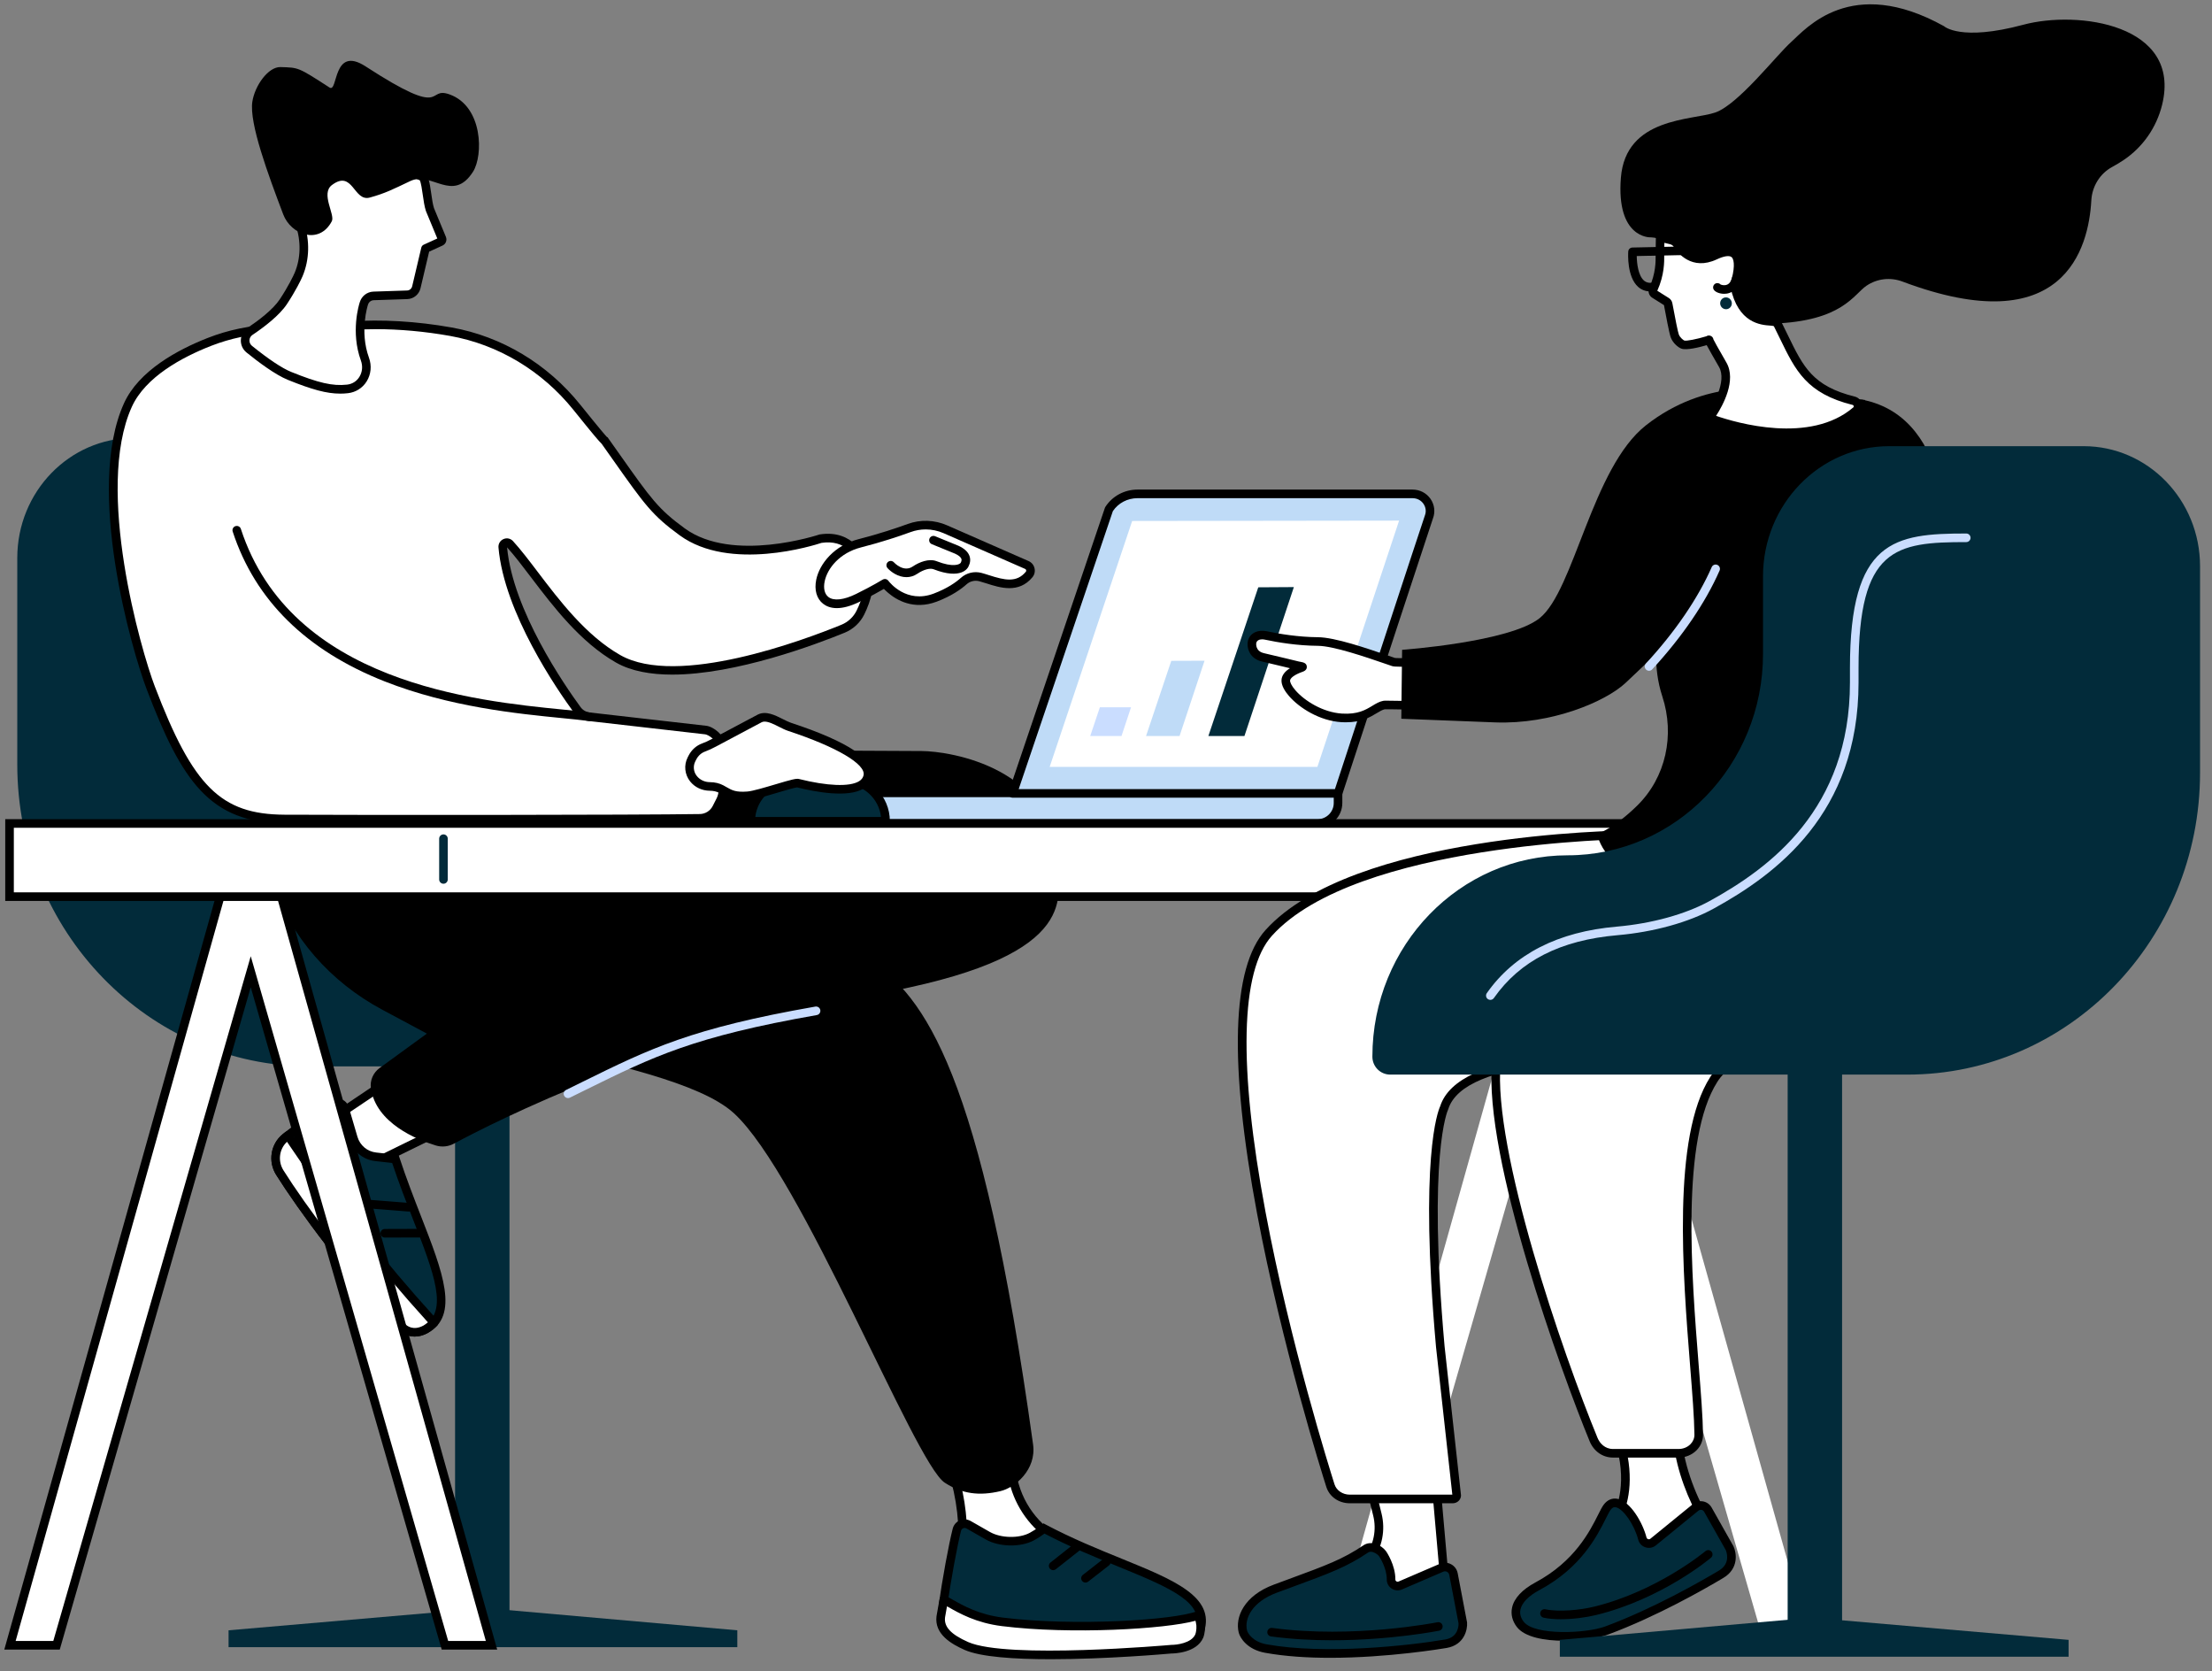 <svg xmlns:inkscape="http://www.inkscape.org/namespaces/inkscape" xmlns:sodipodi="http://sodipodi.sourceforge.net/DTD/sodipodi-0.dtd" xmlns="http://www.w3.org/2000/svg" xmlns:svg="http://www.w3.org/2000/svg" width="272.36mm" height="205.706mm" viewBox="0 0 272.36 205.706" id="svg5" xml:space="preserve" inkscape:version="1.2.2 (732a01da63, 2022-12-09)" sodipodi:docname="samenwerken.svg"><rect x="0" y="0" width="272.36" height="205.706" fill="#808080" stroke="none"/><defs id="defs2"></defs><g inkscape:label="Layer 1" inkscape:groupmode="layer" id="layer1" transform="translate(66.608,-4.802)"></g><g id="g9641" transform="translate(-280.605,-279.627)"><path d="m 336.543,349.558 v 9.552 c 0,13.688 10.767,24.786 24.049,24.786 13.282,0 24.049,11.095 24.049,24.786 0,1.217 -0.984,2.208 -2.199,2.208 h -63.658 c -19.911,0 -36.052,-16.637 -36.052,-37.158 v -25.42 c 0,-8.162 6.42,-14.779 14.339,-14.779 h 23.925 c 8.586,0 15.547,7.174 15.547,16.024" style="fill:#022b3a;fill-opacity:1;fill-rule:nonzero;stroke:none;stroke-width:0.035" id="path1843"></path><path d="m 336.637,481.379 h 6.7 v -72.63 h -6.7 v 72.63" style="fill:#022b3a;fill-opacity:1;fill-rule:nonzero;stroke:none;stroke-width:0.035" id="path1845"></path><path d="m 371.389,480.303 -29.651,-2.614 h -2.719 l -30.271,2.614 v 2.074 h 62.641 v -2.074" style="fill:#022b3a;fill-opacity:1;fill-rule:nonzero;stroke:none;stroke-width:0.035" id="path1847"></path><path d="m 329.207,412.171 -9.082,6.1 4.601,5.454 10.459,-5.126 -5.978,-6.428" style="fill:#ffffff;fill-opacity:1;fill-rule:nonzero;stroke:none;stroke-width:0.035" id="path1849"></path><path d="m 320.91,418.38 3.954,4.688 9.448,-4.628 -5.185,-5.577 z m 3.816,5.874 c -0.152,0 -0.302,-0.064 -0.405,-0.187 l -4.601,-5.454 c -0.097,-0.116 -0.14,-0.268 -0.119,-0.416 0.021,-0.148 0.104,-0.282 0.229,-0.367 l 9.082,-6.1 c 0.216,-0.145 0.506,-0.113 0.683,0.078 l 5.978,6.431 c 0.114,0.123 0.163,0.293 0.133,0.459 -0.031,0.162 -0.137,0.303 -0.288,0.377 l -10.459,5.126 c -0.074,0.035 -0.154,0.053 -0.233,0.053" style="fill:#000000;fill-opacity:1;fill-rule:nonzero;stroke:none;stroke-width:0.035" id="path1851"></path><path d="m 321.685,415.519 c -1.369,0.843 -3.877,2.452 -5.937,4.12 -1.293,1.051 -1.579,2.914 -0.693,4.325 2.505,3.99 8.73,12.591 15.091,19.039 0.435,0.441 1.475,0.998 2.855,0.25 4.731,-2.572 -0.322,-10.622 -3.715,-20.966 l -2.435,-0.272 c -1.294,-0.145 -2.376,-1.055 -2.744,-2.311 l -1.078,-3.665 c -0.169,-0.575 -0.835,-0.836 -1.344,-0.522" style="fill:#022b3a;fill-opacity:1;fill-rule:nonzero;stroke:none;stroke-width:0.035" id="path1853"></path><path d="m 321.963,415.971 c -1.317,0.811 -3.832,2.42 -5.881,4.082 -1.079,0.875 -1.328,2.434 -0.578,3.63 2.586,4.117 8.72,12.562 15.02,18.951 0.146,0.148 0.942,0.854 2.226,0.155 3.137,-1.704 1.286,-6.452 -1.275,-13.021 -0.825,-2.117 -1.755,-4.505 -2.583,-6.989 l -2.098,-0.236 c -1.51,-0.169 -2.763,-1.224 -3.193,-2.685 l -1.078,-3.669 c -0.034,-0.116 -0.118,-0.208 -0.229,-0.25 -0.065,-0.025 -0.193,-0.053 -0.33,0.032 z m 9.708,28.176 c -0.816,0 -1.486,-0.349 -1.901,-0.773 -6.36,-6.445 -12.552,-14.972 -15.162,-19.131 -1.034,-1.644 -0.687,-3.803 0.808,-5.013 2.095,-1.7 4.654,-3.337 5.993,-4.163 0.383,-0.233 0.843,-0.279 1.264,-0.116 0.422,0.162 0.738,0.504 0.866,0.938 l 1.078,3.669 c 0.309,1.055 1.21,1.813 2.296,1.933 l 2.773,0.31 0.106,0.325 c 0.845,2.572 1.814,5.059 2.67,7.257 2.655,6.809 4.751,12.185 0.795,14.337 -0.564,0.303 -1.099,0.427 -1.583,0.427" style="fill:#000000;fill-opacity:1;fill-rule:nonzero;stroke:none;stroke-width:0.035" id="path1855"></path><path d="m 316.06,419.393 c 0,0 -0.21,0.166 -0.311,0.247 -1.293,1.051 -1.579,2.914 -0.693,4.325 2.505,3.99 8.73,12.591 15.091,19.039 0.435,0.441 1.475,0.998 2.855,0.25 0.423,-0.229 1.042,-0.818 1.042,-0.818 l -0.431,-0.476 c -6.138,-6.756 -11.774,-13.956 -16.864,-21.541 l -0.689,-1.027" style="fill:#ffffff;fill-opacity:1;fill-rule:nonzero;stroke:none;stroke-width:0.035" id="path1857"></path><path d="m 315.945,420.172 c -0.962,0.889 -1.158,2.367 -0.441,3.51 2.586,4.117 8.72,12.562 15.02,18.951 0.146,0.148 0.942,0.854 2.226,0.155 0.155,-0.085 0.36,-0.243 0.543,-0.395 l -0.071,-0.078 c -6.134,-6.752 -11.824,-14.023 -16.912,-21.601 z m 15.726,23.975 c -0.816,0 -1.486,-0.349 -1.901,-0.773 -6.36,-6.445 -12.552,-14.972 -15.163,-19.131 -1.034,-1.644 -0.687,-3.803 0.808,-5.013 0.102,-0.085 0.315,-0.254 0.315,-0.254 0.115,-0.092 0.265,-0.131 0.411,-0.106 0.146,0.021 0.276,0.102 0.358,0.226 l 0.689,1.027 c 5.058,7.539 10.717,14.767 16.816,21.481 l 0.431,0.476 c 0.194,0.212 0.181,0.54 -0.027,0.741 -0.069,0.064 -0.684,0.642 -1.154,0.896 -0.564,0.307 -1.099,0.43 -1.583,0.43" style="fill:#000000;fill-opacity:1;fill-rule:nonzero;stroke:none;stroke-width:0.035" id="path1859"></path><path d="m 330.938,428.756 c -0.014,0 -0.028,0 -0.042,0 l -4.618,-0.367 c -0.291,-0.025 -0.509,-0.279 -0.486,-0.568 0.023,-0.293 0.278,-0.508 0.569,-0.487 l 4.618,0.363 c 0.291,0.025 0.509,0.279 0.486,0.572 -0.022,0.275 -0.254,0.487 -0.527,0.487" style="fill:#000000;fill-opacity:1;fill-rule:nonzero;stroke:none;stroke-width:0.035" id="path1861"></path><path d="m 327.988,431.962 c -0.291,0 -0.528,-0.236 -0.529,-0.529 -7.1e-4,-0.293 0.236,-0.529 0.528,-0.529 l 4.509,-0.014 c 0.29,0.007 0.53,0.236 0.531,0.529 7.1e-4,0.293 -0.236,0.529 -0.528,0.529 l -4.509,0.014 c -7e-4,0 -10e-4,0 -0.002,0" style="fill:#000000;fill-opacity:1;fill-rule:nonzero;stroke:none;stroke-width:0.035" id="path1863"></path><path d="m 394.027,372.071 c 3.727,0.014 16.375,2.117 16.744,13.698 0.126,3.948 3.286,11.232 -20.368,15.854 -28.202,5.507 -49.176,16.228 -53.903,18.775 -0.689,0.374 -1.494,0.455 -2.242,0.226 -2.366,-0.727 -7.358,-2.755 -7.984,-7.045 -0.141,-0.963 0.288,-1.919 1.072,-2.491 l 5.821,-4.233 -5.521,-2.956 c -6.301,-3.373 -11.284,-8.925 -13.546,-15.73 -2.024,-6.085 -3.026,-16.499 -3.026,-16.499 l 82.953,0.402" style="fill:#000000;fill-opacity:1;fill-rule:nonzero;stroke:none;stroke-width:0.035" id="path1865"></path><path d="m 498.075,482.815 -23.914,-82.896 -23.913,82.896 h -5.732 l 26.275,-93.539 6.74,-0.011 26.277,93.55 h -5.732" style="fill:#ffffff;fill-opacity:1;fill-rule:nonzero;stroke:none;stroke-width:0.035" id="path1867"></path><path d="m 398.251,461.857 c 0.903,3.397 1.131,6.943 0.671,10.428 l 13.576,-2.268 c -3.358,-1.263 -5.929,-4.036 -6.944,-7.486 l -0.774,-2.635 -6.529,1.961" style="fill:#ffffff;fill-opacity:1;fill-rule:nonzero;stroke:none;stroke-width:0.035" id="path1869"></path><path d="m 398.889,462.22 c 0.762,3.094 0.977,6.258 0.641,9.426 l 11.194,-1.87 c -2.72,-1.517 -4.789,-4.071 -5.679,-7.098 l -0.624,-2.124 z m 0.032,10.594 c -0.136,0 -0.268,-0.053 -0.368,-0.152 -0.121,-0.116 -0.179,-0.282 -0.157,-0.448 0.453,-3.436 0.232,-6.872 -0.657,-10.22 -0.073,-0.275 0.085,-0.561 0.359,-0.642 l 6.529,-1.965 c 0.135,-0.042 0.28,-0.025 0.404,0.042 0.124,0.067 0.216,0.18 0.256,0.314 l 0.774,2.635 c 0.963,3.274 3.439,5.944 6.623,7.144 0.224,0.081 0.364,0.307 0.34,0.543 -0.023,0.24 -0.203,0.434 -0.44,0.473 l -13.576,2.268 c -0.029,0.004 -0.058,0.007 -0.087,0.007" style="fill:#000000;fill-opacity:1;fill-rule:nonzero;stroke:none;stroke-width:0.035" id="path1871"></path><path d="m 398.423,467.921 c -0.438,1.693 -1.337,6.459 -1.695,9.324 -0.225,1.796 0.948,3.468 2.698,3.902 4.949,1.221 16.713,0.921 26.517,1.15 0.671,0.018 1.901,-0.335 2.418,-1.965 1.771,-5.584 -8.807,-7.045 -19.208,-12.559 0,0 -0.6,0.508 -1.493,0.995 -1.494,0.811 -3.95,0.737 -5.427,-0.106 l -2.367,-1.351 c -0.564,-0.321 -1.278,-0.021 -1.44,0.61" style="fill:#022b3a;fill-opacity:1;fill-rule:nonzero;stroke:none;stroke-width:0.035" id="path1873"></path><path d="m 398.936,468.051 c -0.443,1.718 -1.339,6.512 -1.682,9.257 -0.191,1.524 0.798,2.953 2.299,3.323 3.621,0.896 11.247,0.963 18.622,1.03 2.589,0.025 5.265,0.049 7.781,0.106 0.231,0.007 1.41,-0.046 1.901,-1.595 1.023,-3.228 -2.758,-4.942 -9.528,-7.698 -2.8,-1.139 -5.963,-2.424 -9.119,-4.075 -0.274,0.205 -0.728,0.522 -1.296,0.829 -1.625,0.885 -4.291,0.836 -5.943,-0.109 l -2.368,-1.351 c -0.124,-0.07 -0.271,-0.078 -0.402,-0.025 -0.132,0.056 -0.228,0.169 -0.264,0.307 z m 27.051,14.774 c -0.019,0 -0.038,0 -0.056,0 -2.508,-0.056 -5.181,-0.081 -7.765,-0.106 -7.778,-0.07 -15.125,-0.138 -18.866,-1.062 -2.022,-0.497 -3.353,-2.424 -3.096,-4.48 0.357,-2.854 1.253,-7.631 1.708,-9.391 0.119,-0.462 0.439,-0.833 0.877,-1.016 0.437,-0.183 0.925,-0.155 1.338,0.081 l 2.368,1.351 c 1.346,0.769 3.596,0.815 4.912,0.099 0.829,-0.452 1.399,-0.928 1.404,-0.931 l 0.273,-0.233 0.316,0.169 c 3.21,1.7 6.459,3.023 9.327,4.187 6.428,2.618 11.506,4.681 10.138,8.999 -0.548,1.725 -1.879,2.332 -2.878,2.332" style="fill:#000000;fill-opacity:1;fill-rule:nonzero;stroke:none;stroke-width:0.035" id="path1875"></path><path d="m 396.458,478.543 c -0.009,0.049 -0.015,0.085 -0.017,0.099 -0.225,1.799 1.507,2.865 3.157,3.595 4.992,2.208 25.229,0.392 25.229,0.392 0,0 2.713,0.028 3.434,-1.605 0.105,-0.24 0.156,-0.596 0.18,-0.893 0.026,-0.321 -0.005,-0.642 -0.082,-0.953 l -0.181,-0.73 c -2.754,1.097 -15.15,1.933 -24.147,0.815 -3.774,-0.469 -5.959,-2.103 -7.219,-2.727 0,0 -0.175,0.981 -0.356,2.007" style="fill:#ffffff;fill-opacity:1;fill-rule:nonzero;stroke:none;stroke-width:0.035" id="path1877"></path><path d="m 396.458,478.543 h 0.004 z m 0.748,-1.192 c -0.064,0.36 -0.145,0.818 -0.227,1.284 l -0.013,0.078 c -0.146,1.164 0.732,2.103 2.846,3.037 4.811,2.131 24.766,0.37 24.967,0.353 0.018,0 0.035,-0.004 0.053,-0.004 0.655,0.004 2.471,-0.215 2.945,-1.288 0.029,-0.067 0.1,-0.268 0.137,-0.723 0.02,-0.254 -0.002,-0.515 -0.068,-0.783 l -0.044,-0.176 c -3.649,1.016 -15.306,1.722 -23.834,0.66 -3.161,-0.392 -5.225,-1.566 -6.591,-2.342 -0.058,-0.032 -0.114,-0.064 -0.169,-0.095 z m 12.758,6.512 c -4.422,0 -8.607,-0.272 -10.581,-1.143 -1.621,-0.72 -3.745,-1.926 -3.467,-4.142 0.002,-0.021 0.009,-0.064 0.021,-0.127 0.181,-1.027 0.356,-2.007 0.356,-2.007 0.029,-0.166 0.134,-0.303 0.283,-0.381 0.149,-0.074 0.324,-0.074 0.473,0 0.253,0.123 0.53,0.282 0.85,0.466 1.293,0.734 3.247,1.845 6.199,2.212 8.902,1.104 21.183,0.293 23.885,-0.787 0.142,-0.057 0.302,-0.046 0.438,0.021 0.136,0.071 0.235,0.198 0.272,0.346 l 0.18,0.73 c 0.093,0.377 0.125,0.755 0.095,1.122 -0.037,0.455 -0.111,0.811 -0.223,1.065 -0.817,1.852 -3.563,1.919 -3.895,1.919 -0.683,0.064 -8.065,0.706 -14.886,0.706" style="fill:#000000;fill-opacity:1;fill-rule:nonzero;stroke:none;stroke-width:0.035" id="path1879"></path><path d="m 410.281,472.902 c -0.156,0 -0.311,-0.071 -0.415,-0.201 -0.181,-0.229 -0.143,-0.564 0.087,-0.744 l 2.925,-2.314 c 0.229,-0.18 0.562,-0.141 0.743,0.088 0.181,0.229 0.142,0.561 -0.087,0.744 l -2.925,2.311 c -0.097,0.078 -0.213,0.116 -0.328,0.116" style="fill:#000000;fill-opacity:1;fill-rule:nonzero;stroke:none;stroke-width:0.035" id="path1881"></path><path d="m 414.261,474.43 c -0.158,0 -0.314,-0.071 -0.418,-0.205 -0.18,-0.229 -0.139,-0.561 0.092,-0.741 l 2.559,-1.997 c 0.23,-0.18 0.563,-0.138 0.743,0.092 0.18,0.233 0.139,0.564 -0.092,0.744 l -2.559,1.993 c -0.097,0.078 -0.211,0.113 -0.325,0.113" style="fill:#000000;fill-opacity:1;fill-rule:nonzero;stroke:none;stroke-width:0.035" id="path1883"></path><path d="m 369.683,390.162 c 0,0 10.336,2.282 18.028,7.606 6.666,4.611 13.694,13.434 20.095,59.658 0.43,3.104 -2.219,5.327 -4.032,5.75 -2.567,0.6 -4.677,0.363 -6.847,-1.044 -3.699,-2.402 -17.663,-37.955 -25.986,-45.501 -8.323,-7.546 -43.481,-9.158 -50.263,-18.761 -6.782,-9.603 9.864,-9.603 9.864,-9.603 l 39.14,1.894" style="fill:#000000;fill-opacity:1;fill-rule:nonzero;stroke:none;stroke-width:0.035" id="path1885"></path><path d="m 350.541,414.793 c -0.196,0 -0.384,-0.109 -0.476,-0.296 -0.128,-0.261 -0.02,-0.579 0.243,-0.709 0.679,-0.332 1.332,-0.653 1.965,-0.967 8.368,-4.124 13.419,-6.611 28.724,-9.292 0.288,-0.049 0.562,0.145 0.612,0.43 0.05,0.289 -0.142,0.564 -0.43,0.614 -15.156,2.653 -20.155,5.115 -28.439,9.197 -0.634,0.314 -1.288,0.635 -1.968,0.97 -0.075,0.035 -0.154,0.053 -0.232,0.053" style="fill:#caddff;fill-opacity:1;fill-rule:nonzero;stroke:none;stroke-width:0.035" id="path1887"></path><path d="m 442.825,380.993 h -64.949 c -1.397,0 -2.53,-1.132 -2.53,-2.529 v -1.242 h 70.009 v 1.242 c 0,1.397 -1.133,2.529 -2.531,2.529" style="fill:#bfdbf7;fill-opacity:1;fill-rule:nonzero;stroke:none;stroke-width:0.035" id="path1889"></path><path d="m 375.875,377.751 v 0.713 c 0,1.104 0.897,2 2.001,2 h 64.949 c 1.104,0 2.002,-0.896 2.002,-2 v -0.713 z m 66.949,3.771 h -64.949 c -1.687,0 -3.059,-1.372 -3.059,-3.059 v -1.242 c 0,-0.293 0.237,-0.529 0.529,-0.529 h 70.009 c 0.292,0 0.529,0.236 0.529,0.529 v 1.242 c 0,1.686 -1.373,3.059 -3.06,3.059" style="fill:#000000;fill-opacity:1;fill-rule:nonzero;stroke:none;stroke-width:0.035" id="path1891"></path><path d="m 445.357,377.289 h -40.06 l 11.852,-34.979 c 0.762,-1.177 2.088,-1.89 3.515,-1.89 h 33.864 c 1.536,0 2.526,1.497 2.024,2.818 -0.199,0.525 -11.195,34.051 -11.195,34.051" style="fill:#bfdbf7;fill-opacity:1;fill-rule:nonzero;stroke:none;stroke-width:0.035" id="path1893"></path><path d="m 406.035,376.76 h 38.938 c 1.254,-3.824 10.892,-33.203 11.084,-33.71 0.175,-0.461 0.107,-0.987 -0.182,-1.406 -0.305,-0.441 -0.796,-0.695 -1.347,-0.695 h -33.864 c -1.233,0 -2.363,0.595 -3.035,1.596 z m 39.322,1.058 h -40.06 c -0.17,0 -0.331,-0.081 -0.43,-0.222 -0.1,-0.138 -0.126,-0.314 -0.071,-0.476 l 11.852,-34.979 c 0.014,-0.042 0.033,-0.081 0.057,-0.118 0.864,-1.335 2.344,-2.132 3.959,-2.132 h 33.864 c 0.905,0 1.713,0.42 2.219,1.152 0.486,0.705 0.599,1.596 0.3,2.383 -0.184,0.497 -7.398,22.476 -11.187,34.029 -0.071,0.215 -0.274,0.363 -0.503,0.363" style="fill:#000000;fill-opacity:1;fill-rule:nonzero;stroke:none;stroke-width:0.035" id="path1895"></path><path d="m 442.811,374.022 h -32.962 l 10.158,-30.267 32.867,-0.045 -10.062,30.312" style="fill:#ffffff;fill-opacity:1;fill-rule:nonzero;stroke:none;stroke-width:0.035" id="path1897"></path><path d="m 418.693,370.226 h -3.852 l 1.187,-3.535 3.841,-0.007 -1.176,3.542" style="fill:#caddff;fill-opacity:1;fill-rule:nonzero;stroke:none;stroke-width:0.035" id="path1899"></path><path d="m 425.841,370.226 h -4.126 l 3.107,-9.257 4.097,-0.014 -3.078,9.271" style="fill:#bfdbf7;fill-opacity:1;fill-rule:nonzero;stroke:none;stroke-width:0.035" id="path1901"></path><path d="m 433.83,370.226 h -4.44 l 6.144,-18.307 4.382,-0.027 -6.086,18.335" style="fill:#022b3a;fill-opacity:1;fill-rule:nonzero;stroke:none;stroke-width:0.035" id="path1903"></path><path d="m 296.347,329.502 c 1.749,-3.865 6.404,-6.362 10.022,-7.781 2.501,-0.981 5.153,-1.515 7.837,-1.621 l 9.488,-0.373 c 3.585,-0.259 7.805,-0.092 12.415,0.73 6.123,1.091 11.617,4.446 15.522,9.304 1.766,2.196 3.324,4.099 3.45,4.137 5.13,7.231 5.824,8.504 9.532,11.202 6.192,4.506 17.029,0.832 17.029,0.832 3.611,-0.542 4.92,2.164 5.578,3.667 0.79,1.806 0.025,4.011 -0.672,5.426 -0.446,0.903 -1.207,1.612 -2.139,1.993 -4.646,1.901 -20.45,7.825 -27.697,3.704 -6.04,-3.436 -10.097,-10.61 -13.333,-14.133 -0.327,-0.356 -0.912,-0.093 -0.87,0.389 0.685,7.916 7.182,17.31 9.16,20.009 0.354,0.483 0.89,0.794 1.483,0.864 l 14.301,1.633 c 0.195,0.014 0.41,0.095 0.623,0.212 0.937,0.501 1.547,1.46 1.688,2.515 0.225,1.693 0.084,4.861 -0.434,5.884 l -0.49,0.967 c -0.396,0.78 -1.188,1.281 -2.061,1.295 -7.6,0.123 -41.854,0.134 -51.158,0.081 -8.507,-0.049 -11.924,-4.258 -16.464,-16.168 -1.804,-4.731 -7.478,-24.452 -2.81,-34.77" style="fill:#ffffff;fill-opacity:1;fill-rule:nonzero;stroke:none;stroke-width:0.035" id="path1905"></path><path d="m 326.848,320.145 c -1.062,0 -2.103,0.037 -3.116,0.109 l -9.505,0.374 c -2.674,0.105 -5.252,0.638 -7.664,1.584 -3.515,1.379 -8.056,3.8 -9.733,7.507 -4.586,10.136 1.156,29.994 2.823,34.365 4.72,12.379 8.153,15.783 15.972,15.826 9.39,0.053 43.593,0.042 51.147,-0.081 0.677,-0.011 1.289,-0.395 1.597,-1.005 l 0.49,-0.967 c 0.45,-0.889 0.599,-3.941 0.381,-5.574 -0.122,-0.917 -0.651,-1.711 -1.414,-2.12 -0.222,-0.12 -0.353,-0.145 -0.411,-0.148 l -14.322,-1.637 c -0.736,-0.085 -1.411,-0.476 -1.85,-1.076 -1.996,-2.723 -8.564,-12.231 -9.261,-20.278 -0.039,-0.45 0.202,-0.859 0.614,-1.04 0.409,-0.18 0.869,-0.083 1.173,0.248 0.949,1.033 1.974,2.383 3.059,3.812 2.646,3.485 5.94,7.825 10.146,10.216 7.029,3.997 22.623,-1.845 27.235,-3.732 0.815,-0.335 1.477,-0.949 1.865,-1.736 0.686,-1.397 1.358,-3.39 0.662,-4.981 -0.83,-1.897 -2.07,-3.778 -4.971,-3.363 -0.891,0.295 -11.267,3.588 -17.463,-0.921 -3.398,-2.473 -4.321,-3.779 -8.206,-9.279 -0.432,-0.612 -0.901,-1.276 -1.415,-2 -0.313,-0.289 -1.069,-1.18 -3.462,-4.157 -3.876,-4.821 -9.275,-8.058 -15.203,-9.115 -3.092,-0.551 -6.209,-0.833 -9.168,-0.833 z M 332.977,381 c -7.4,0 -13.983,-0.011 -17.359,-0.032 -9.142,-0.053 -12.619,-5.133 -16.955,-16.506 -1.808,-4.741 -7.58,-24.608 -2.798,-35.179 l 0.482,0.218 -0.482,-0.218 c 1.824,-4.03 6.614,-6.605 10.311,-8.056 2.522,-0.989 5.217,-1.547 8.009,-1.657 l 9.487,-0.373 c 3.903,-0.282 8.241,-0.027 12.529,0.738 6.18,1.102 11.806,4.474 15.842,9.494 2.429,3.021 3.109,3.8 3.298,3.995 l 0.067,0.02 0.104,0.147 c 0.527,0.742 1.006,1.422 1.448,2.046 3.804,5.385 4.707,6.665 7.964,9.034 5.895,4.29 16.441,0.794 16.547,0.758 l 0.091,-0.022 c 4.13,-0.619 5.592,2.721 6.142,3.979 0.859,1.963 0.103,4.276 -0.682,5.871 -0.502,1.02 -1.359,1.817 -2.413,2.251 -3.536,1.446 -13.383,5.158 -21.235,5.158 -2.639,0 -5.051,-0.42 -6.924,-1.485 -4.395,-2.501 -7.761,-6.936 -10.466,-10.497 -1.049,-1.382 -2.041,-2.689 -2.942,-3.678 0.708,7.758 7.104,17.012 9.053,19.668 0.266,0.363 0.673,0.6 1.117,0.653 l 14.301,1.633 c 0.236,0.018 0.508,0.106 0.813,0.268 1.061,0.572 1.795,1.662 1.962,2.917 0.222,1.665 0.116,4.999 -0.486,6.188 l -0.49,0.97 c -0.486,0.96 -1.453,1.566 -2.524,1.584 C 361.947,380.965 346.165,381 332.977,381" style="fill:#000000;fill-opacity:1;fill-rule:nonzero;stroke:none;stroke-width:0.035" id="path1907"></path><path d="m 373.043,380.718 h 16.599 v -0.011 c 0,-2.826 -2.29,-5.115 -5.115,-5.115 h -6.368 c -2.825,0 -5.116,2.29 -5.116,5.115 v 0.011" style="fill:#022b3a;fill-opacity:1;fill-rule:nonzero;stroke:none;stroke-width:0.035" id="path1909"></path><path d="m 373.602,380.189 h 15.482 c -0.262,-2.29 -2.206,-4.068 -4.556,-4.068 h -6.368 c -2.353,0 -4.299,1.782 -4.557,4.068 z m 16.041,1.058 h -16.599 c -0.292,0 -0.529,-0.236 -0.529,-0.529 v -0.011 c 0,-3.111 2.532,-5.644 5.645,-5.644 h 6.368 c 3.113,0 5.644,2.533 5.644,5.644 0,0.293 -0.237,0.54 -0.529,0.54" style="fill:#000000;fill-opacity:1;fill-rule:nonzero;stroke:none;stroke-width:0.035" id="path1911"></path><path d="m 365.857,372.883 c 0.294,-0.575 0.786,-1.034 1.392,-1.252 0.435,-0.155 0.863,-0.363 1.27,-0.579 l 5.649,-3.006 c 1.058,-0.519 2.571,0.691 3.669,1.055 3.315,1.09 10.177,3.662 9.612,6.078 -0.61,2.603 -6.508,1.372 -8.601,0.847 -0.479,-0.12 -4.812,1.453 -6.182,1.556 -1.893,0.145 -2.33,-0.339 -3.256,-0.826 -0.422,-0.222 -0.892,-0.321 -1.402,-0.325 -0.78,-0.007 -1.523,-0.335 -2.01,-0.945 l -0.011,-0.014 c -0.538,-0.674 -0.632,-1.602 -0.24,-2.371 l 0.111,-0.219" style="fill:#ffffff;fill-opacity:1;fill-rule:nonzero;stroke:none;stroke-width:0.035" id="path1913"></path><path d="m 365.857,372.883 h 0.003 z m 8.895,-4.434 c -0.129,0 -0.247,0.021 -0.351,0.074 l -5.633,2.995 c -0.512,0.272 -0.937,0.466 -1.339,0.614 -0.47,0.166 -0.86,0.519 -1.101,0.991 v 0 l -0.111,0.219 c -0.297,0.582 -0.226,1.288 0.182,1.799 0.386,0.483 0.97,0.758 1.612,0.762 0.612,0.004 1.166,0.134 1.645,0.385 0.153,0.081 0.293,0.162 0.428,0.24 0.645,0.37 1.111,0.639 2.541,0.529 0.653,-0.049 2.208,-0.515 3.458,-0.885 2.015,-0.6 2.565,-0.741 2.893,-0.66 3.485,0.875 6.25,0.981 7.395,0.282 0.306,-0.187 0.49,-0.427 0.562,-0.734 0.318,-1.358 -3.318,-3.5 -9.262,-5.457 -0.366,-0.12 -0.745,-0.31 -1.146,-0.512 -0.604,-0.307 -1.271,-0.642 -1.774,-0.642 z m -2.709,9.687 c -1.279,0 -1.867,-0.335 -2.486,-0.691 -0.125,-0.071 -0.254,-0.145 -0.394,-0.219 -0.333,-0.176 -0.712,-0.261 -1.159,-0.265 -0.963,-0.007 -1.845,-0.423 -2.421,-1.143 -0.678,-0.85 -0.795,-2.004 -0.309,-2.956 l 0.111,-0.219 c 0.363,-0.713 0.961,-1.249 1.685,-1.51 0.353,-0.127 0.735,-0.3 1.2,-0.55 l 5.649,-3.002 c 0.993,-0.49 2.103,0.071 3.082,0.564 0.365,0.183 0.71,0.356 1,0.452 7.104,2.339 10.455,4.597 9.962,6.703 -0.139,0.589 -0.489,1.062 -1.042,1.397 -1.91,1.164 -5.916,0.413 -8.164,-0.148 -0.294,0.018 -1.444,0.36 -2.373,0.635 -1.433,0.427 -2.914,0.868 -3.68,0.928 -0.24,0.018 -0.46,0.025 -0.663,0.025" style="fill:#000000;fill-opacity:1;fill-rule:nonzero;stroke:none;stroke-width:0.035" id="path1915"></path><path d="m 407.317,350.346 c 0.32,-0.385 0.179,-0.973 -0.278,-1.173 l -10.023,-4.393 c -1.422,-0.623 -3.02,-0.684 -4.463,-0.158 -1.481,0.54 -3.614,1.252 -6.059,1.872 -6.311,1.601 -6.784,9.932 -0.256,6.725 2.078,-1.022 3.325,-1.794 3.325,-1.794 -0.017,0.005 2.371,3.209 6.194,1.766 1.742,-0.66 2.854,-1.447 3.512,-2.037 0.556,-0.498 1.327,-0.682 2.048,-0.494 1.728,0.452 4.263,1.783 6.002,-0.314" style="fill:#ffffff;fill-opacity:1;fill-rule:nonzero;stroke:none;stroke-width:0.035" id="path1917"></path><path d="m 394.578,344.793 c -0.625,0 -1.247,0.109 -1.844,0.326 -1.393,0.508 -3.584,1.247 -6.11,1.888 -2.631,0.667 -4.145,2.578 -4.479,4.175 -0.18,0.861 -0.012,1.566 0.461,1.931 0.651,0.508 1.89,0.37 3.397,-0.37 2.031,-0.998 3.268,-1.761 3.28,-1.768 0.191,-0.118 0.434,-0.103 0.609,0.036 0.048,0.039 0.088,0.084 0.12,0.134 0.131,0.173 2.217,2.81 5.557,1.548 1.698,-0.642 2.757,-1.407 3.346,-1.935 0.689,-0.618 1.637,-0.846 2.535,-0.612 0.296,0.078 0.605,0.177 0.933,0.282 1.934,0.619 3.39,0.951 4.528,-0.421 0,-3.5e-4 0,-3.5e-4 0,-3.5e-4 0.061,-0.074 0.054,-0.154 0.044,-0.195 -0.01,-0.041 -0.04,-0.116 -0.128,-0.156 l -10.023,-4.393 c -0.715,-0.313 -1.471,-0.471 -2.225,-0.471 z m -10.929,9.689 c -0.781,0 -1.324,-0.247 -1.691,-0.533 -0.805,-0.624 -1.114,-1.711 -0.849,-2.984 0.401,-1.919 2.181,-4.205 5.254,-4.985 2.484,-0.63 4.638,-1.357 6.009,-1.856 1.573,-0.573 3.297,-0.513 4.856,0.17 l 10.023,4.394 c 0.372,0.163 0.639,0.484 0.733,0.881 0.094,0.396 -0.001,0.803 -0.26,1.115 -1.682,2.028 -3.984,1.292 -5.665,0.753 -0.314,-0.101 -0.61,-0.195 -0.878,-0.265 -0.553,-0.144 -1.137,-0.004 -1.561,0.376 -0.657,0.588 -1.827,1.434 -3.678,2.136 -2.849,1.076 -4.968,-0.212 -5.977,-1.078 -0.224,-0.192 -0.395,-0.354 -0.527,-0.492 -0.528,0.307 -1.554,0.886 -2.968,1.577 -1.177,0.579 -2.101,0.79 -2.822,0.79" style="fill:#000000;fill-opacity:1;fill-rule:nonzero;stroke:none;stroke-width:0.035" id="path1919"></path><path d="m 392.213,350.67 c -1.01,0 -1.897,-0.636 -2.326,-1.111 -0.196,-0.217 -0.179,-0.551 0.038,-0.748 0.217,-0.196 0.552,-0.179 0.748,0.038 0.047,0.051 1.191,1.276 2.322,0.507 0.81,-0.551 2.007,-1.011 2.935,-0.649 2.042,0.796 2.838,0.405 2.972,0.188 0.144,-0.282 0.093,-0.429 0.077,-0.477 -0.074,-0.214 -0.349,-0.44 -0.776,-0.637 l -2.862,-1.169 c -0.271,-0.111 -0.4,-0.42 -0.29,-0.69 0.111,-0.271 0.42,-0.4 0.69,-0.29 l 2.884,1.179 c 0.732,0.338 1.181,0.759 1.354,1.262 0.143,0.414 0.096,0.854 -0.138,1.308 -0.067,0.151 -0.858,1.652 -4.296,0.313 -0.436,-0.17 -1.24,0.051 -1.956,0.538 -0.464,0.316 -0.932,0.439 -1.377,0.439" style="fill:#000000;fill-opacity:1;fill-rule:nonzero;stroke:none;stroke-width:0.035" id="path1921"></path><path d="m 353.153,368.381 c -0.024,0 -0.047,-0.004 -0.071,-0.007 -0.861,-0.116 -1.952,-0.222 -3.216,-0.349 -5.533,-0.547 -13.895,-1.376 -21.878,-4.516 -9.671,-3.806 -15.973,-10.012 -18.731,-18.451 -0.091,-0.278 0.061,-0.577 0.338,-0.667 0.278,-0.091 0.577,0.06 0.667,0.339 6.183,18.917 28.826,21.165 39.708,22.244 1.273,0.123 2.372,0.233 3.252,0.353 0.29,0.039 0.493,0.307 0.454,0.596 -0.036,0.265 -0.263,0.459 -0.524,0.459" style="fill:#000000;fill-opacity:1;fill-rule:nonzero;stroke:none;stroke-width:0.035" id="path1923"></path><path d="m 325.403,316.994 c 0.154,-0.541 0.634,-0.922 1.189,-0.945 l 4.166,-0.138 c 0.532,-0.022 0.986,-0.4 1.11,-0.925 l 1.124,-4.76 1.876,-0.853 c 0.147,-0.067 0.214,-0.239 0.153,-0.389 l -1.474,-3.554 c -0.438,-1.307 -0.425,-4.108 -1.104,-4.124 0,0 -12.725,-5.555 -15.489,0.798 -0.418,0.961 -0.441,2.05 -0.109,3.043 l 0.679,2.028 c 0.678,2.027 0.682,4.258 -0.147,6.233 -0.172,0.41 -0.818,1.747 -1.879,3.351 -0.894,1.352 -2.762,2.754 -4.107,3.656 -0.76,0.509 -0.808,1.614 -0.097,2.189 1.378,1.116 3.458,2.683 4.958,3.29 3.542,1.432 5.327,1.803 7.136,1.603 1.759,-0.194 2.757,-1.999 2.149,-3.668 -1.262,-3.467 -0.134,-6.836 -0.134,-6.836" style="fill:#ffffff;fill-opacity:1;fill-rule:nonzero;stroke:none;stroke-width:0.035" id="path1925"></path><path d="m 325.403,316.994 h 0.004 z m -2.608,-17.412 c -2.769,0 -4.566,0.915 -5.357,2.734 -0.358,0.824 -0.391,1.77 -0.092,2.664 l 0.679,2.028 c 0.747,2.233 0.69,4.579 -0.161,6.606 -0.209,0.498 -0.881,1.858 -1.926,3.439 -0.934,1.413 -2.829,2.848 -4.253,3.803 -0.22,0.148 -0.354,0.386 -0.366,0.652 -0.012,0.268 0.1,0.518 0.308,0.687 2.004,1.622 3.717,2.763 4.824,3.21 3.38,1.367 5.116,1.762 6.88,1.568 0.644,-0.071 1.185,-0.41 1.524,-0.956 0.367,-0.591 0.435,-1.322 0.187,-2.005 -1.286,-3.533 -0.228,-6.913 -0.143,-7.173 0.221,-0.756 0.891,-1.285 1.673,-1.317 l 4.171,-0.138 c 0.289,-0.012 0.543,-0.225 0.612,-0.518 l 1.124,-4.76 c 0.038,-0.159 0.147,-0.292 0.296,-0.36 l 1.674,-0.762 -1.389,-3.35 c -0.005,-0.011 -0.009,-0.023 -0.013,-0.034 -0.181,-0.541 -0.286,-1.277 -0.388,-1.99 -0.088,-0.616 -0.218,-1.526 -0.371,-1.797 -0.019,-0.006 -0.037,-0.013 -0.055,-0.02 -0.031,-0.014 -3.177,-1.375 -6.601,-1.95 -1.036,-0.174 -1.981,-0.261 -2.834,-0.261 z m -0.312,28.496 c -1.655,0 -3.448,-0.486 -6.43,-1.692 -1.539,-0.623 -3.619,-2.176 -5.093,-3.369 -0.471,-0.382 -0.726,-0.949 -0.699,-1.556 0.028,-0.606 0.331,-1.147 0.834,-1.484 1.344,-0.901 3.122,-2.242 3.96,-3.508 1.039,-1.572 1.675,-2.889 1.833,-3.264 0.751,-1.79 0.799,-3.871 0.133,-5.86 l -0.679,-2.028 c -0.382,-1.142 -0.338,-2.358 0.125,-3.422 0.571,-1.312 1.566,-2.255 2.958,-2.802 4.629,-1.819 12.252,1.314 13.152,1.697 0.763,0.125 0.925,1.256 1.126,2.671 0.094,0.657 0.191,1.336 0.338,1.786 l 1.466,3.536 c 0.173,0.416 -0.013,0.887 -0.422,1.073 l -1.64,0.746 -1.064,4.508 c -0.178,0.752 -0.837,1.3 -1.603,1.332 l -4.17,0.138 c -0.324,0.013 -0.606,0.239 -0.697,0.561 -0.002,0.007 -0.005,0.015 -0.007,0.022 -0.011,0.033 -1.05,3.245 0.129,6.488 0.36,0.99 0.258,2.056 -0.282,2.925 -0.507,0.815 -1.347,1.343 -2.307,1.45 -0.321,0.036 -0.639,0.054 -0.962,0.054" style="fill:#000000;fill-opacity:1;fill-rule:nonzero;stroke:none;stroke-width:0.035" id="path1927"></path><path d="m 335.978,291.254 c -2.986,-1.084 -0.097,3.207 -10.356,-3.453 -4.086,-2.652 -3.377,3.287 -4.438,2.602 -3.92,-2.53 -3.784,-2.448 -6.042,-2.519 -1.495,-0.047 -3.158,2.26 -3.466,4.263 -0.406,2.643 1.957,9.003 3.805,13.875 0.952,2.51 4.434,3.789 5.979,0.838 0.427,-0.815 -1.398,-3.399 0.015,-4.457 2.598,-1.946 2.658,2.097 4.669,1.54 1.931,-0.535 2.801,-0.997 4.984,-2.031 2.641,-1.252 5.224,2.745 7.71,-1.131 1.297,-2.021 1.229,-8.043 -2.859,-9.526" style="fill:#000000;fill-opacity:1;fill-rule:nonzero;stroke:none;stroke-width:0.035" id="path1929"></path><path d="m 335.391,482.145 -23.913,-82.906 -23.913,82.906 h -5.732 l 26.274,-93.55 6.74,-0.011 26.277,93.56 h -5.732" style="fill:#ffffff;fill-opacity:1;fill-rule:nonzero;stroke:none;stroke-width:0.035" id="path1931"></path><path d="m 335.789,481.616 h 4.636 l -25.979,-92.502 -5.938,0.011 -25.977,92.491 h 4.636 l 24.311,-84.286 z m 6.032,1.058 h -6.828 l -23.515,-81.527 -23.515,81.527 h -6.828 l 26.572,-94.608 7.542,-0.011 26.574,94.619" style="fill:#000000;fill-opacity:1;fill-rule:nonzero;stroke:none;stroke-width:0.035" id="path1933"></path><path d="m 281.779,389.996 h 221.405 v -9.006 H 281.779 v 9.006" style="fill:#ffffff;fill-opacity:1;fill-rule:nonzero;stroke:none;stroke-width:0.035" id="path1935"></path><path d="M 282.308,389.467 H 502.655 v -7.948 H 282.308 Z M 503.713,390.525 H 281.25 V 380.46 H 503.713 V 390.525" style="fill:#000000;fill-opacity:1;fill-rule:nonzero;stroke:none;stroke-width:0.035" id="path1937"></path><path d="m 335.208,388.408 c -0.292,0 -0.529,-0.236 -0.529,-0.529 v -5.016 c 0,-0.293 0.237,-0.529 0.529,-0.529 0.292,0 0.529,0.236 0.529,0.529 v 5.016 c 0,0.293 -0.237,0.529 -0.529,0.529" style="fill:#022b3a;fill-opacity:1;fill-rule:nonzero;stroke:none;stroke-width:0.035" id="path1939"></path><path d="m 457.334,461.289 1.283,14.584 -13.758,1.45 4.272,-5.842 c 1.141,-1.559 1.531,-3.545 1.065,-5.422 l -1.168,-4.71 8.305,-0.06" style="fill:#ffffff;fill-opacity:1;fill-rule:nonzero;stroke:none;stroke-width:0.035" id="path1941"></path><path d="m 449.705,461.874 1.006,4.057 c 0.505,2.036 0.085,4.173 -1.151,5.863 l -3.567,4.875 12.053,-1.27 -1.195,-13.578 z m -5.976,16.101 4.977,-6.805 c 1.051,-1.439 1.408,-3.256 0.979,-4.985 l -1.33,-5.359 9.465,-0.07 1.372,15.589 -15.463,1.63" style="fill:#000000;fill-opacity:1;fill-rule:nonzero;stroke:none;stroke-width:0.035" id="path1943"></path><path d="m 459.57,473.378 1.147,6.001 c 0,0 0.161,2.191 -2.071,2.575 -2.902,0.497 -14.192,2.046 -22.192,0.593 -1.835,-0.332 -2.66,-1.485 -2.813,-2.085 -0.422,-1.662 0.642,-4.043 3.99,-5.281 5.971,-2.212 8.249,-2.932 11.156,-4.904 0.646,-0.437 1.619,0.028 2.06,0.61 0,0 1.053,1.542 1.038,3.161 -0.006,0.582 0.597,0.97 1.13,0.741 l 5.094,-2.191 c 0.623,-0.265 1.333,0.113 1.462,0.78" style="fill:#022b3a;fill-opacity:1;fill-rule:nonzero;stroke:none;stroke-width:0.035" id="path1945"></path><path d="m 449.379,470.634 c -0.111,0 -0.213,0.025 -0.296,0.081 -2.632,1.785 -4.747,2.561 -9.38,4.265 -0.587,0.215 -1.214,0.448 -1.888,0.695 -3.042,1.125 -4.03,3.203 -3.661,4.657 0.087,0.342 0.714,1.39 2.395,1.697 7.127,1.291 17.513,0.176 22.008,-0.596 1.64,-0.282 1.643,-1.764 1.634,-1.99 L 459.05,473.481 c -0.031,-0.162 -0.131,-0.3 -0.275,-0.374 -0.143,-0.078 -0.31,-0.085 -0.458,-0.021 l -5.094,2.191 c -0.418,0.18 -0.895,0.138 -1.275,-0.116 -0.376,-0.25 -0.598,-0.667 -0.593,-1.118 0.014,-1.436 -0.936,-2.84 -0.946,-2.854 -0.228,-0.303 -0.677,-0.554 -1.03,-0.554 z m -5.001,13.056 c -2.73,0 -5.513,-0.166 -8.019,-0.621 -2.158,-0.392 -3.057,-1.792 -3.231,-2.477 -0.482,-1.898 0.664,-4.558 4.319,-5.909 0.675,-0.25 1.304,-0.48 1.891,-0.699 4.55,-1.672 6.627,-2.434 9.151,-4.145 0.881,-0.596 2.148,-0.106 2.779,0.73 0.062,0.088 1.162,1.718 1.145,3.482 -0.001,0.127 0.075,0.198 0.121,0.226 0.039,0.028 0.143,0.081 0.27,0.025 l 5.094,-2.187 c 0.445,-0.191 0.945,-0.173 1.372,0.056 0.429,0.226 0.727,0.631 0.818,1.108 l 1.155,6.061 c 0.068,0.924 -0.37,2.769 -2.509,3.136 -0.39,0.067 -7.185,1.214 -14.357,1.214" style="fill:#000000;fill-opacity:1;fill-rule:nonzero;stroke:none;stroke-width:0.035" id="path1947"></path><path d="m 444.613,481.531 c -2.408,0 -4.965,-0.131 -7.509,-0.473 -0.29,-0.039 -0.493,-0.303 -0.454,-0.593 0.039,-0.289 0.305,-0.494 0.595,-0.455 10.017,1.351 20.255,-0.677 20.357,-0.699 0.286,-0.056 0.566,0.131 0.623,0.416 0.058,0.286 -0.128,0.564 -0.414,0.624 -0.078,0.014 -5.961,1.178 -13.199,1.178" style="fill:#000000;fill-opacity:1;fill-rule:nonzero;stroke:none;stroke-width:0.035" id="path1949"></path><path d="m 487.159,456.763 c 0.288,3.665 2.057,7.906 3.512,10.068 l -6.453,4.897 -4.884,-4.837 c 1.141,-1.559 2.16,-5.211 0.623,-10.029 l 7.201,-0.099" style="fill:#ffffff;fill-opacity:1;fill-rule:nonzero;stroke:none;stroke-width:0.035" id="path1951"></path><path d="m 480.017,466.824 4.248,4.205 5.697,-4.322 c -1.423,-2.293 -2.909,-6.05 -3.283,-9.409 l -6.013,0.081 c 1.183,4.262 0.456,7.627 -0.648,9.444 z m 4.156,5.606 -5.534,-5.482 0.269,-0.367 c 0.929,-1.27 2.09,-4.717 0.546,-9.56 l -0.217,-0.681 8.411,-0.113 0.039,0.497 c 0.273,3.471 1.968,7.645 3.424,9.814 l 0.278,0.413 -7.217,5.479" style="fill:#000000;fill-opacity:1;fill-rule:nonzero;stroke:none;stroke-width:0.035" id="path1953"></path><path d="m 490.891,465.448 2.672,4.731 c 0,0 0.956,2.032 -1.035,3.221 -1.878,1.122 -7.975,4.66 -14.093,6.929 -2.318,0.861 -9.057,1.309 -10.643,-0.762 -1.065,-1.39 -0.657,-3.2 2.13,-4.692 6.225,-3.334 7.671,-8.502 8.568,-9.712 1.367,-1.845 3.7,1.383 4.334,3.842 0.152,0.589 0.856,0.822 1.326,0.441 l 5.248,-4.279 c 0.478,-0.388 1.19,-0.254 1.494,0.282" style="fill:#022b3a;fill-opacity:1;fill-rule:nonzero;stroke:none;stroke-width:0.035" id="path1955"></path><path d="m 479.437,465.145 c -0.147,0 -0.325,0.064 -0.523,0.332 -0.153,0.208 -0.348,0.596 -0.595,1.087 -1.058,2.11 -3.028,6.036 -8.148,8.777 -1.357,0.727 -2.171,1.556 -2.353,2.399 -0.111,0.515 0.021,1.02 0.394,1.506 1.328,1.736 7.706,1.453 10.039,0.586 5.905,-2.191 11.762,-5.542 14.006,-6.883 1.498,-0.896 0.912,-2.357 0.834,-2.529 l -2.66,-4.71 c -0.093,-0.166 -0.24,-0.215 -0.32,-0.229 -0.079,-0.014 -0.233,-0.021 -0.379,0.095 l -5.248,4.279 c -0.36,0.293 -0.839,0.381 -1.279,0.236 -0.443,-0.145 -0.777,-0.501 -0.894,-0.956 -0.471,-1.827 -1.836,-3.796 -2.756,-3.976 -0.036,-0.007 -0.075,-0.014 -0.117,-0.014 z m -6.261,16.443 c -2.418,0 -4.837,-0.437 -5.805,-1.697 -0.562,-0.734 -0.765,-1.556 -0.588,-2.378 0.249,-1.154 1.248,-2.23 2.888,-3.108 4.824,-2.582 6.696,-6.311 7.702,-8.315 0.27,-0.54 0.483,-0.963 0.69,-1.242 0.442,-0.596 1.043,-0.857 1.694,-0.73 1.617,0.318 3.117,2.963 3.578,4.752 0.038,0.148 0.152,0.201 0.2,0.215 0.057,0.021 0.17,0.039 0.28,-0.053 l 5.248,-4.276 c 0.349,-0.286 0.802,-0.399 1.244,-0.318 0.442,0.085 0.823,0.356 1.045,0.748 l 2.69,4.766 c 0.401,0.854 0.658,2.769 -1.242,3.902 -2.269,1.355 -8.193,4.748 -14.18,6.967 -1.117,0.416 -3.279,0.766 -5.443,0.766" style="fill:#000000;fill-opacity:1;fill-rule:nonzero;stroke:none;stroke-width:0.035" id="path1957"></path><path d="m 472.783,478.942 c -0.759,0 -1.487,-0.056 -2.114,-0.191 -0.286,-0.06 -0.468,-0.342 -0.407,-0.628 0.061,-0.286 0.342,-0.469 0.628,-0.406 1.644,0.349 4.266,0.102 6.007,-0.325 7.809,-1.919 13.641,-6.787 13.699,-6.833 0.223,-0.191 0.557,-0.162 0.746,0.06 0.188,0.226 0.16,0.557 -0.063,0.748 -0.244,0.205 -6.081,5.076 -14.129,7.052 -1.201,0.293 -2.846,0.522 -4.367,0.522" style="fill:#000000;fill-opacity:1;fill-rule:nonzero;stroke:none;stroke-width:0.035" id="path1959"></path><path d="m 464.843,410.422 c -1.042,11.416 8.467,37.895 11.98,46.411 0.394,0.953 1.266,1.679 2.379,1.679 h 8.098 c 1.371,0 2.478,-1.03 2.465,-2.293 -0.091,-8.978 -4.164,-34.308 1.86,-43.734 3.488,-5.454 13.849,-3.15 18.12,-5.747 10.252,-6.23 6.393,-26.522 6.393,-26.522 0,0 -49.842,14.284 -51.295,30.205" style="fill:#ffffff;fill-opacity:1;fill-rule:nonzero;stroke:none;stroke-width:0.035" id="path1961"></path><path d="m 464.843,410.422 0.527,0.046 c -0.973,10.65 7.626,35.701 11.943,46.165 0.27,0.653 0.908,1.351 1.89,1.351 h 8.098 c 0.551,0 1.078,-0.215 1.446,-0.586 0.32,-0.321 0.494,-0.741 0.49,-1.175 -0.021,-2.071 -0.258,-5.041 -0.532,-8.484 -0.893,-11.211 -2.242,-28.159 2.475,-35.535 2.249,-3.521 7.114,-4.004 11.407,-4.427 2.726,-0.272 5.301,-0.526 6.884,-1.489 8.869,-5.39 6.762,-22.07 6.244,-25.396 -5.517,1.651 -49.023,15.102 -50.345,29.577 z m 22.458,48.62 h -8.098 c -1.258,0 -2.358,-0.769 -2.868,-2.007 -3.458,-8.382 -13.088,-34.943 -12.018,-46.662 1.47,-16.094 49.627,-30.078 51.676,-30.667 l 0.557,-0.159 0.108,0.572 c 0.161,0.843 3.808,20.726 -6.638,27.072 -1.789,1.087 -4.48,1.355 -7.329,1.637 -4.251,0.423 -8.647,0.857 -10.62,3.944 -4.526,7.08 -3.193,23.812 -2.312,34.883 0.276,3.461 0.514,6.452 0.535,8.558 0.007,0.72 -0.275,1.404 -0.796,1.93 -0.565,0.572 -1.366,0.9 -2.198,0.9" style="fill:#000000;fill-opacity:1;fill-rule:nonzero;stroke:none;stroke-width:0.035" id="path1963"></path><path d="m 481.285,382.376 c 0,0 -33.803,0.279 -44.462,12.079 -9.58,10.604 4.622,58.702 7.596,68.047 0.308,0.97 1.271,1.633 2.365,1.633 h 12.7 c 0.267,0 0.484,-0.201 0.484,-0.448 l -2.02,-18.288 c -2.164,-24.268 0.474,-29.401 0.474,-29.401 2.138,-6.865 20.437,-6.572 30.385,-6.502 31.592,0.215 22.309,-27.527 22.309,-27.527 l -29.831,0.406" style="fill:#ffffff;fill-opacity:1;fill-rule:nonzero;stroke:none;stroke-width:0.035" id="path1965"></path><path d="m 481.285,382.376 h 0.004 z m 0.005,0.529 c -0.336,0.004 -33.693,0.413 -44.074,11.906 -3.884,4.3 -4.155,16.073 -0.782,34.043 3.028,16.136 7.939,31.761 8.49,33.489 0.236,0.741 1.002,1.263 1.86,1.263 h 12.643 l -2.005,-18.147 c -2.072,-23.237 0.23,-29.055 0.507,-29.654 2.256,-7.045 19.738,-6.918 30.191,-6.844 l 0.691,0.007 c 9.549,0.067 16.242,-2.445 19.882,-7.461 5.104,-7.031 2.616,-16.979 2.032,-19.004 z m -21.806,81.76 h -12.7 c -1.335,0 -2.488,-0.804 -2.869,-2 -0.552,-1.736 -5.481,-17.417 -8.521,-33.616 -3.485,-18.57 -3.136,-30.328 1.037,-34.946 10.692,-11.836 43.46,-12.245 44.85,-12.255 l 30.214,-0.409 0.122,0.363 c 0.163,0.49 3.932,12.054 -2.065,20.324 -3.851,5.309 -10.829,7.973 -20.75,7.902 l -0.691,-0.007 c -9.51,-0.067 -27.212,-0.198 -29.185,6.138 l -0.034,0.085 c -0.024,0.046 -2.526,5.468 -0.418,29.111 l 2.022,18.334 c 0,0.54 -0.455,0.977 -1.014,0.977" style="fill:#000000;fill-opacity:1;fill-rule:nonzero;stroke:none;stroke-width:0.035" id="path1967"></path><path d="m 457.664,361.086 c -0.213,-0.056 -5.025,0.183 -5.48,0.028 -2.271,-0.773 -7.054,-2.508 -9.306,-2.522 -2.539,-0.018 -4.95,-0.437 -6.409,-0.748 -0.879,-0.187 -1.511,0.169 -1.677,0.741 -0.146,0.501 0.01,1.658 1.313,1.954 1.507,0.342 3.007,0.723 4.29,1.027 0.404,0.095 0.821,0.109 0.44,0.243 -0.887,0.314 -1.849,0.815 -1.91,1.531 -0.115,1.351 3.22,4.427 6.888,4.653 3.146,0.191 4.014,-1.355 5.217,-1.584 0.2,-0.035 5.436,0.092 5.667,0.046 2.372,-0.494 2.243,-5.038 0.966,-5.369" style="fill:#ffffff;fill-opacity:1;fill-rule:nonzero;stroke:none;stroke-width:0.035" id="path1969"></path><path d="m 436.017,358.323 c -0.369,0 -0.641,0.148 -0.717,0.409 -0.043,0.145 -0.044,0.473 0.128,0.766 0.156,0.265 0.423,0.441 0.794,0.526 0.953,0.215 1.902,0.448 2.796,0.663 0.522,0.127 1.025,0.25 1.499,0.363 0.086,0.021 0.174,0.035 0.252,0.049 0.283,0.056 0.71,0.134 0.743,0.579 0.015,0.201 -0.059,0.476 -0.502,0.631 -1.115,0.392 -1.536,0.811 -1.559,1.076 -0.016,0.191 0.144,0.621 0.651,1.206 1.106,1.281 3.375,2.727 5.743,2.872 1.948,0.12 2.901,-0.455 3.742,-0.963 0.44,-0.268 0.855,-0.519 1.344,-0.61 0.121,-0.021 0.366,-0.025 2.692,0.014 1.157,0.018 2.732,0.042 2.988,0.025 1.009,-0.226 1.398,-1.503 1.424,-2.536 0.026,-1.041 -0.287,-1.69 -0.482,-1.785 -0.204,-0.007 -0.945,0.014 -1.603,0.032 -2.631,0.074 -3.621,0.081 -3.938,-0.025 -0.241,-0.081 -0.51,-0.176 -0.802,-0.275 -2.398,-0.826 -6.411,-2.205 -8.338,-2.219 -2.514,-0.018 -4.93,-0.42 -6.515,-0.758 -0.12,-0.025 -0.235,-0.039 -0.342,-0.039 z m 10.323,10.213 c -0.179,0 -0.365,-0.004 -0.559,-0.014 -2.688,-0.166 -5.191,-1.746 -6.479,-3.239 -0.446,-0.515 -0.964,-1.281 -0.904,-1.986 0.046,-0.54 0.394,-1.012 1.038,-1.418 -0.218,-0.053 -0.441,-0.109 -0.667,-0.162 -0.889,-0.215 -1.833,-0.448 -2.781,-0.663 -0.83,-0.187 -1.258,-0.656 -1.472,-1.02 -0.345,-0.586 -0.341,-1.228 -0.233,-1.598 0.257,-0.885 1.201,-1.341 2.296,-1.108 1.536,0.325 3.877,0.716 6.302,0.734 2.099,0.014 6.056,1.376 8.674,2.275 0.29,0.102 0.558,0.194 0.798,0.275 0.302,0.06 2.426,0 3.567,-0.032 1.605,-0.042 1.743,-0.042 1.876,-0.007 0.94,0.243 1.329,1.605 1.298,2.847 -0.036,1.425 -0.658,3.214 -2.29,3.552 -0.143,0.028 -0.534,0.028 -3.197,-0.011 -1.02,-0.018 -2.282,-0.039 -2.502,-0.028 -0.294,0.064 -0.593,0.243 -0.97,0.469 -0.802,0.487 -1.874,1.132 -3.795,1.132" style="fill:#000000;fill-opacity:1;fill-rule:nonzero;stroke:none;stroke-width:0.035" id="path1971"></path><path d="m 483.287,331.963 c -6.662,5.223 -8.841,20.338 -13.105,23.75 -3.697,2.96 -16.938,3.902 -16.938,3.902 l -0.1,8.484 11.555,0.448 c 6.953,0.265 13.61,-2.558 16.071,-4.872 8.186,-7.691 25.209,-23.957 29.504,-34.811 l -11.951,-1.253 c 0,0 -7.651,-1.438 -15.036,4.352" style="fill:#000000;fill-opacity:1;fill-rule:nonzero;stroke:none;stroke-width:0.035" id="path1973"></path><path d="m 484.711,358.45 c 0,0 -0.671,3.101 0.575,6.907 1.549,4.734 0.453,9.962 -3.11,13.448 -1.496,1.464 -3.168,2.762 -4.908,3.503 0,0 0.839,5.193 8.711,5.923 3.201,0.296 11.658,1.009 17.975,0.949 8.627,-0.078 15.053,-1.365 15.053,-1.365 l 1.228,-39.932 c 0,0 1.27,-16.765 -10.296,-19.049 l -16.666,-1.042 -8.562,30.657" style="fill:#000000;fill-opacity:1;fill-rule:nonzero;stroke:none;stroke-width:0.035" id="path1975"></path><path d="m 483.648,362.193 c -0.128,0 -0.257,-0.049 -0.359,-0.141 -0.215,-0.198 -0.228,-0.533 -0.03,-0.748 3.609,-3.912 6.412,-8.019 8.106,-11.87 0.117,-0.267 0.43,-0.389 0.697,-0.271 0.267,0.117 0.389,0.43 0.272,0.697 -1.74,3.959 -4.609,8.164 -8.297,12.161 -0.104,0.113 -0.247,0.173 -0.389,0.173" style="fill:#caddff;fill-opacity:1;fill-rule:nonzero;stroke:none;stroke-width:0.035" id="path1977"></path><path d="m 483.791,308.841 c 0,0 -4.198,0.128 -3.61,-7.326 0.592,-7.504 8.802,-7.05 11.635,-8.044 2.834,-0.994 7.515,-7.046 9.318,-8.66 1.803,-1.614 7.361,-8.331 18.833,-1.96 0,0 2.021,1.902 9.765,-0.178 6.737,-1.809 19.503,-0.057 17.097,9.829 -0.694,2.851 -2.415,5.262 -4.749,6.829 -0.423,0.284 -0.891,0.569 -1.405,0.847 -1.486,0.804 -2.473,2.354 -2.571,4.139 -0.32,5.81 -3.321,17.465 -23.241,9.972 -1.502,-0.565 -3.136,-0.37 -4.436,0.507 -1.598,1.078 -2.966,4.366 -11.523,4.664 -5.496,0.192 -8.219,-5.387 -10.098,-7.807 -2.205,-2.84 -5.015,-2.812 -5.015,-2.812" style="fill:#000000;fill-opacity:1;fill-rule:nonzero;stroke:none;stroke-width:0.035" id="path1979"></path><path d="m 485.02,308.844 c 0,0 -0.015,1.333 -0.031,1.92 -0.015,0.557 0.158,2.346 -0.833,4.497 -0.095,0.205 -0.016,0.452 0.175,0.572 l 1.474,0.926 c 0.102,0.064 0.172,0.167 0.194,0.285 0.135,0.734 0.636,3.427 0.812,3.915 0.204,0.566 0.758,1 1.01,1.086 0.665,0.225 3.23,-0.575 3.23,-0.575 0,0 -0.379,-0.483 1.665,3.049 1.438,2.485 -1.635,6.558 -1.635,6.558 0,0 11.585,4.676 18.079,-0.918 0.402,-0.347 0.225,-1.069 -0.291,-1.197 -6.14,-1.52 -6.953,-4.611 -9.373,-9.411 -0.114,-0.226 -0.385,-0.331 -0.639,-0.354 -1.035,-0.092 -3.746,0.01 -4.663,-4.336 -0.023,-0.111 -0.018,-0.229 0.017,-0.337 0.289,-0.905 1.523,-5.305 -2.442,-3.451 -2.618,1.224 -4.098,-0.509 -4.631,-1.351 -0.174,-0.275 -0.453,-0.469 -0.772,-0.548 l -1.347,-0.332" style="fill:#ffffff;fill-opacity:1;fill-rule:nonzero;stroke:none;stroke-width:0.035" id="path1981"></path><path d="m 485.524,317.208 h 0.004 z m 6.381,13.607 c 2.46,0.848 11.58,3.536 16.91,-1.056 0.053,-0.045 0.035,-0.135 0.03,-0.153 -0.012,-0.051 -0.047,-0.115 -0.103,-0.129 -5.687,-1.408 -7.057,-4.228 -8.953,-8.132 -0.241,-0.497 -0.493,-1.015 -0.765,-1.555 -0.012,-0.013 -0.086,-0.053 -0.213,-0.065 -0.063,-0.006 -0.132,-0.011 -0.207,-0.016 -1.193,-0.084 -3.986,-0.278 -4.927,-4.739 -0.043,-0.201 -0.032,-0.411 0.03,-0.607 0.466,-1.461 0.512,-2.728 0.112,-3.081 -0.276,-0.242 -0.941,-0.143 -1.826,0.271 -3.095,1.446 -4.84,-0.819 -5.302,-1.547 -0.098,-0.155 -0.262,-0.27 -0.451,-0.316 l -0.7,-0.173 c -0.006,0.423 -0.014,0.949 -0.023,1.262 -0.002,0.066 -7e-4,0.151 7.1e-4,0.254 0.01,0.792 0.03,2.432 -0.852,4.386 l 1.421,0.893 c 0.226,0.142 0.384,0.374 0.433,0.637 0.375,2.036 0.685,3.539 0.79,3.831 0.146,0.406 0.574,0.724 0.683,0.765 0.27,0.08 1.514,-0.161 2.722,-0.525 0.005,-0.003 0.01,-0.007 0.015,-0.01 0.23,-0.155 0.568,-0.085 0.739,0.134 0.06,0.077 0.097,0.168 0.109,0.262 0.114,0.231 0.472,0.902 1.598,2.848 1.264,2.185 -0.441,5.281 -1.27,6.56 z m 8.683,2.639 c -4.942,0 -9.406,-1.765 -9.705,-1.886 -0.152,-0.062 -0.267,-0.191 -0.311,-0.349 -0.044,-0.159 -0.012,-0.329 0.087,-0.46 0.795,-1.056 2.633,-4.189 1.6,-5.974 -0.685,-1.183 -1.173,-2.045 -1.451,-2.564 -0.019,-0.037 -0.038,-0.072 -0.058,-0.108 -0.951,0.276 -2.469,0.648 -3.1,0.434 -0.381,-0.13 -1.07,-0.666 -1.337,-1.408 -0.175,-0.484 -0.589,-2.665 -0.827,-3.955 l -1.437,-0.903 c -0.418,-0.262 -0.579,-0.796 -0.374,-1.241 0.812,-1.765 0.794,-3.271 0.785,-3.994 -10e-4,-0.12 -0.002,-0.219 -3.5e-4,-0.296 0.016,-0.584 0.031,-1.911 0.031,-1.911 0.002,-0.162 0.077,-0.313 0.205,-0.412 0.128,-0.099 0.294,-0.134 0.451,-0.095 l 1.347,0.332 c 0.458,0.113 0.846,0.389 1.092,0.778 0.549,0.866 1.792,2.168 3.96,1.155 1.34,-0.627 2.34,-0.663 2.973,-0.107 1.044,0.919 0.572,3.024 0.198,4.197 -0.006,0.021 -0.008,0.045 -0.003,0.066 0.776,3.679 2.851,3.823 3.965,3.901 0.082,0.006 0.158,0.011 0.227,0.017 0.493,0.044 0.881,0.278 1.064,0.643 0.274,0.545 0.529,1.067 0.772,1.569 1.901,3.915 3.049,6.278 8.255,7.567 0.433,0.107 0.769,0.456 0.878,0.911 0.108,0.451 -0.034,0.912 -0.369,1.201 -2.56,2.205 -5.832,2.893 -8.917,2.893" style="fill:#000000;fill-opacity:1;fill-rule:nonzero;stroke:none;stroke-width:0.035" id="path1983"></path><path d="m 492.514,314.718 c 0,0 0,3.5e-4 3.5e-4,7e-4 -3.5e-4,-3.5e-4 -3.5e-4,-7e-4 -3.5e-4,-7e-4 z m 0.388,1.074 c -0.546,0 -1.089,-0.203 -1.281,-0.505 -0.157,-0.247 -0.084,-0.574 0.162,-0.731 0.219,-0.139 0.503,-0.097 0.673,0.087 0.102,0.053 0.453,0.157 0.782,0.031 0.298,-0.115 0.508,-0.403 0.623,-0.858 0.071,-0.283 0.359,-0.456 0.642,-0.383 0.283,0.071 0.455,0.359 0.383,0.642 -0.326,1.292 -1.178,1.614 -1.657,1.691 -0.108,0.018 -0.218,0.026 -0.328,0.026" style="fill:#000000;fill-opacity:1;fill-rule:nonzero;stroke:none;stroke-width:0.035" id="path1985"></path><path d="m 483.813,315.498 c -0.582,0 -1.099,-0.192 -1.514,-0.565 -1.371,-1.234 -1.232,-4.028 -1.211,-4.343 0.018,-0.274 0.242,-0.489 0.517,-0.495 l 9.801,-0.206 c 0.295,-0.006 0.534,0.226 0.54,0.518 0.006,0.292 -0.226,0.534 -0.518,0.54 l -9.294,0.195 c 0.012,0.901 0.18,2.381 0.873,3.004 0.288,0.259 0.654,0.346 1.119,0.265 0.288,-0.05 0.561,0.144 0.611,0.432 0.049,0.288 -0.144,0.562 -0.432,0.611 -0.168,0.029 -0.333,0.043 -0.492,0.043" style="fill:#000000;fill-opacity:1;fill-rule:nonzero;stroke:none;stroke-width:0.035" id="path1987"></path><path d="m 492.409,317.029 c -0.04,-0.401 0.249,-0.756 0.644,-0.793 0.395,-0.037 0.747,0.257 0.787,0.658 0.04,0.401 -0.249,0.756 -0.644,0.793 -0.395,0.037 -0.748,-0.257 -0.787,-0.658" style="fill:#022b3a;fill-opacity:1;fill-rule:nonzero;stroke:none;stroke-width:0.035" id="path1989"></path><path d="m 497.682,350.572 v 9.55 c 0,13.691 -10.767,24.786 -24.049,24.786 -13.282,0 -24.049,11.098 -24.049,24.786 0,1.221 0.984,2.208 2.199,2.208 h 63.658 c 19.911,0 36.052,-16.637 36.052,-37.158 v -25.418 c 0,-8.162 -6.42,-14.779 -14.339,-14.779 h -23.925 c -8.587,0 -15.548,7.174 -15.548,16.024" style="fill:#022b3a;fill-opacity:1;fill-rule:nonzero;stroke:none;stroke-width:0.035" id="path1991"></path><path d="m 464.108,402.703 c -0.105,0 -0.211,-0.028 -0.303,-0.095 -0.239,-0.166 -0.297,-0.497 -0.129,-0.737 3.374,-4.805 8.757,-7.56 16.001,-8.184 4.296,-0.374 8.459,-1.52 11.42,-3.147 7.422,-4.078 17.289,-11.307 17.289,-26.892 v -1.799 c 0,-15.753 5.442,-16.552 14.321,-16.552 0.292,0 0.529,0.237 0.529,0.529 0,0.292 -0.237,0.529 -0.529,0.529 -8.715,0 -13.263,0.689 -13.263,15.494 v 1.799 c 0,16.147 -10.18,23.611 -17.837,27.82 -3.086,1.697 -7.401,2.889 -11.839,3.274 -7.015,0.607 -11.996,3.136 -15.227,7.74 -0.103,0.145 -0.267,0.222 -0.434,0.222" style="fill:#caddff;fill-opacity:1;fill-rule:nonzero;stroke:none;stroke-width:0.035" id="path1993"></path><path d="m 507.417,482.558 h -6.7 v -72.63 h 6.7 v 72.63" style="fill:#022b3a;fill-opacity:1;fill-rule:nonzero;stroke:none;stroke-width:0.035" id="path1995"></path><path d="m 472.665,481.482 29.651,-2.614 h 2.719 l 30.271,2.614 v 2.074 h -62.641 v -2.074" style="fill:#022b3a;fill-opacity:1;fill-rule:nonzero;stroke:none;stroke-width:0.035" id="path1997"></path></g></svg>